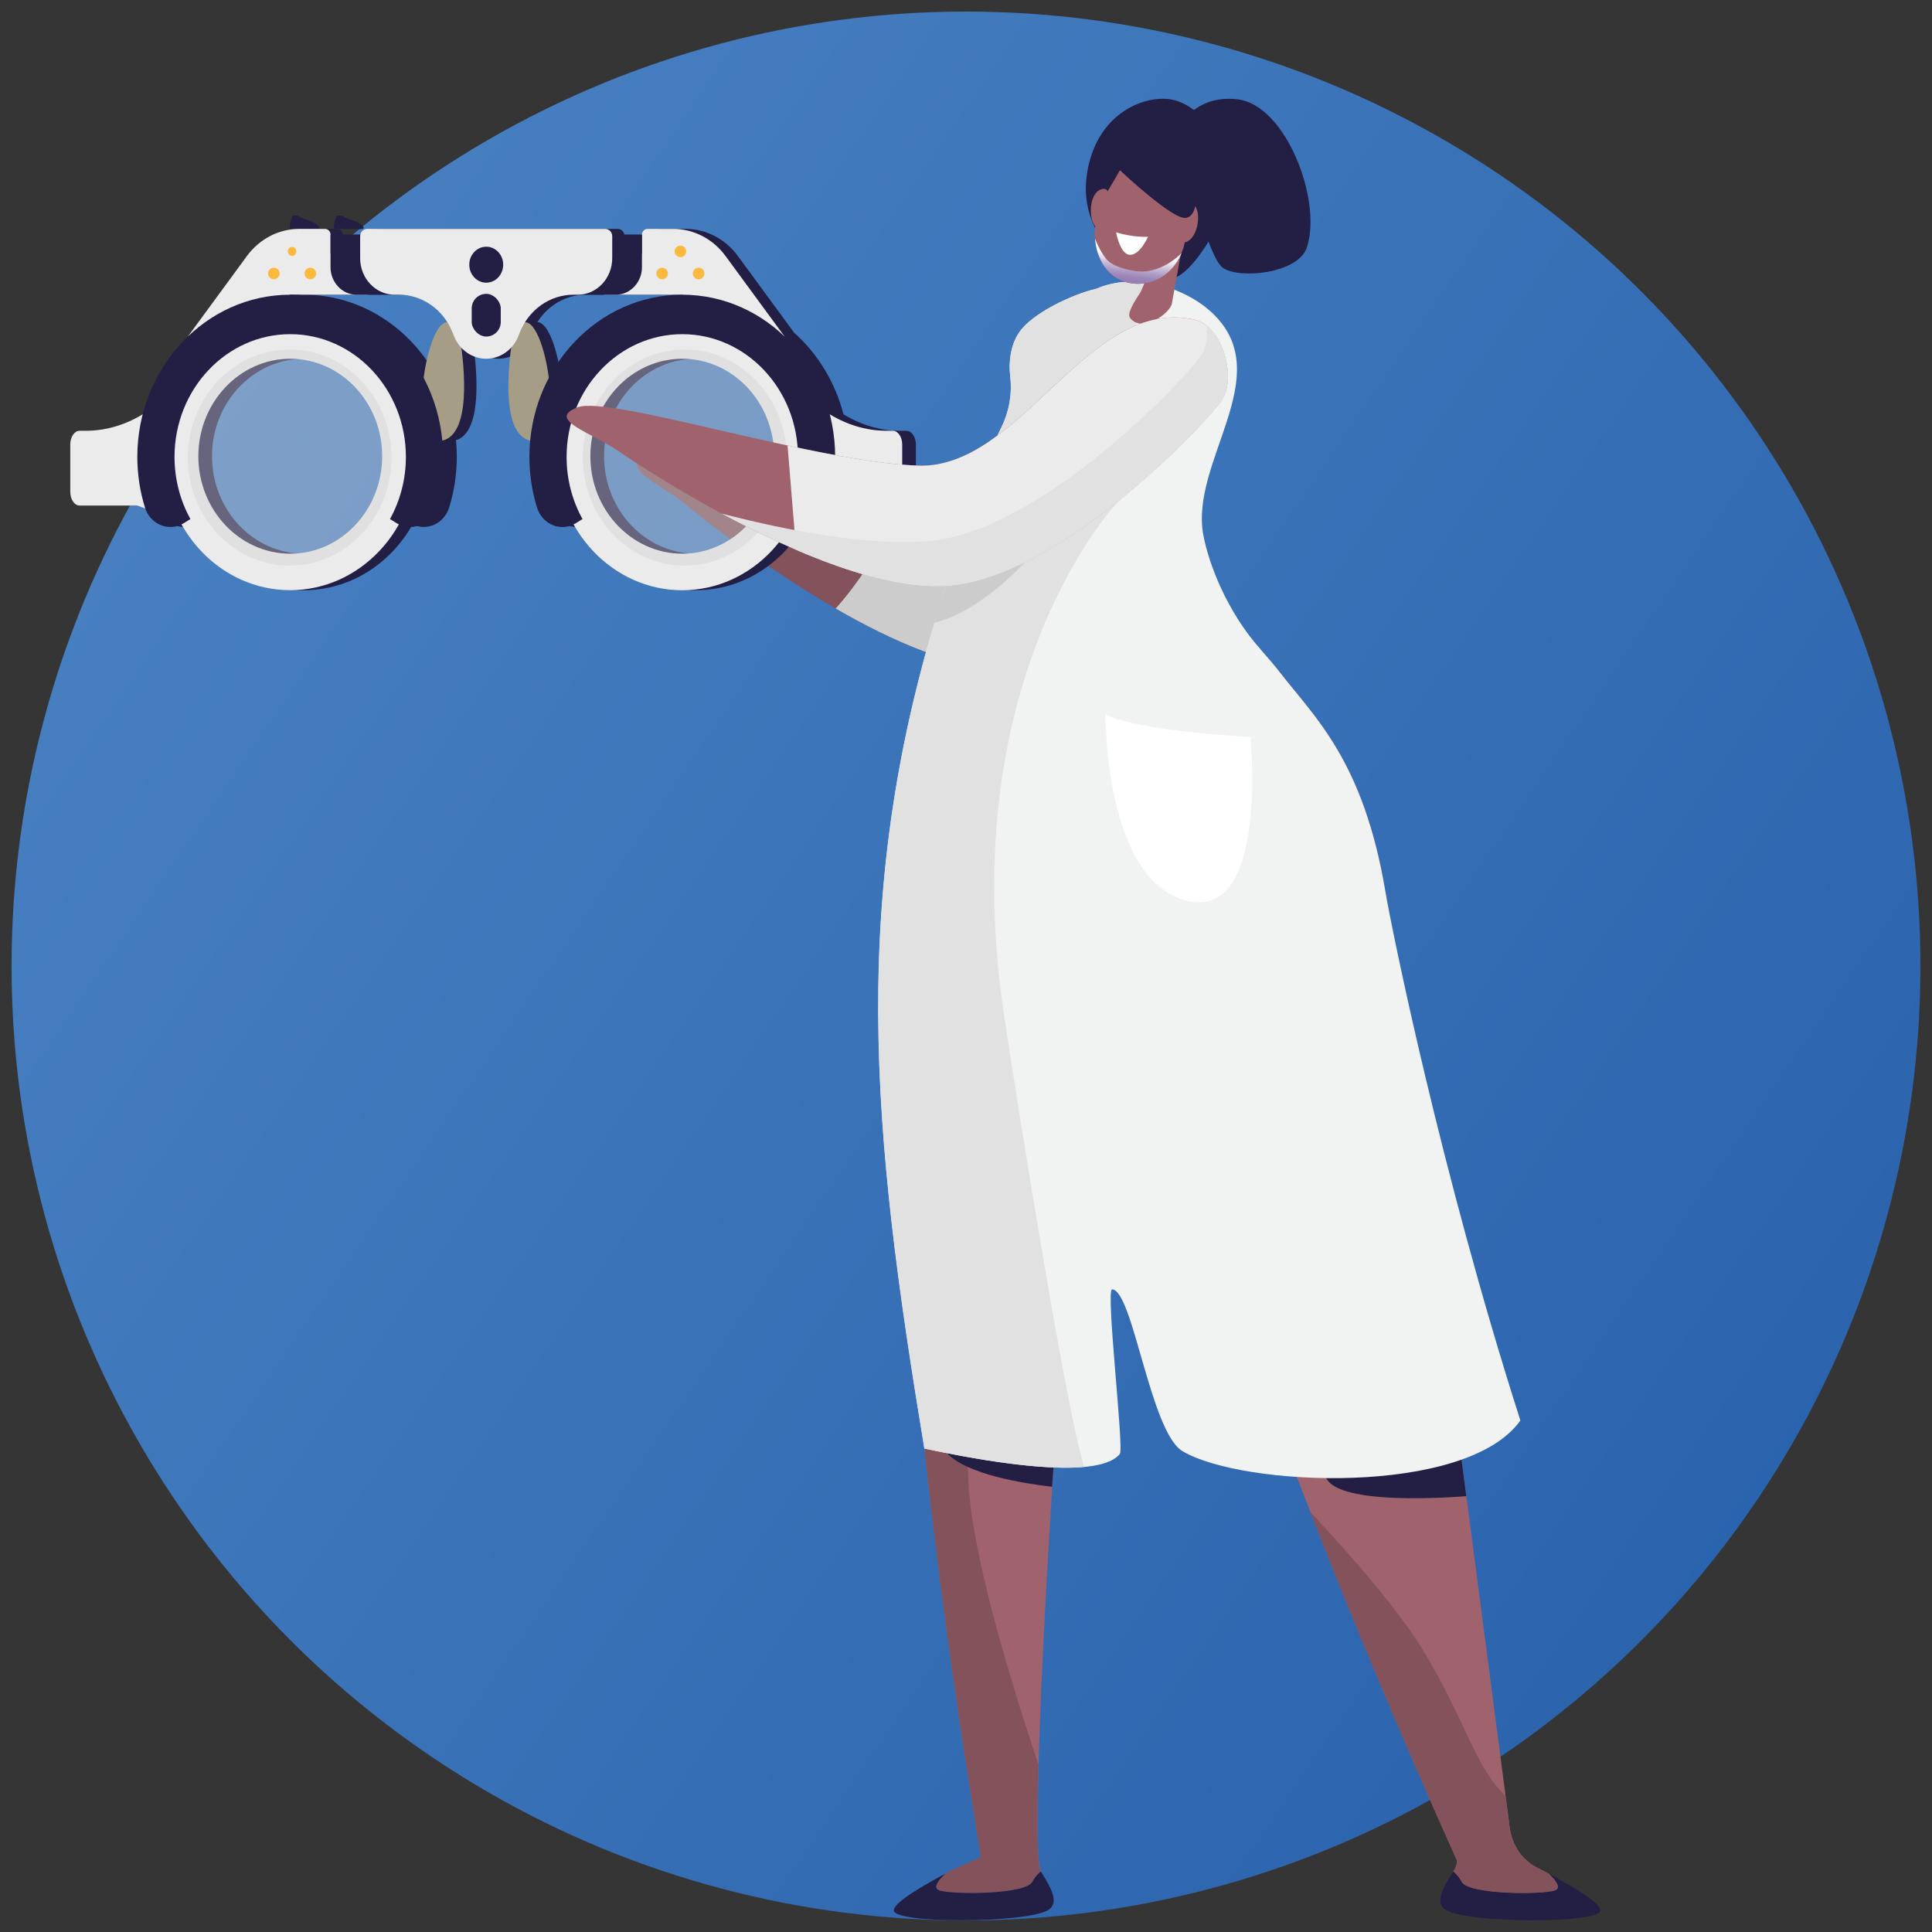 <?xml version="1.0" encoding="UTF-8" standalone="no"?>
<svg xmlns="http://www.w3.org/2000/svg" xmlns:xlink="http://www.w3.org/1999/xlink" height="334" version="1.1" viewBox="0 0 334 334" width="334">
      
  <rect x="0" y="0" width="334" height="334" fill="#333333" stroke="none"/>
      
  <title>Beneficios - Optica</title>
      
  <defs>
            
    <linearGradient id="linearGradient-1" x1="100%" x2="0%" y1="82.052%" y2="13.57%">
                  
      <stop offset="0%" stop-color="#2962AC"/>
                  
      <stop offset="100%" stop-color="#4A82C3"/>
              
    </linearGradient>
            
    <linearGradient id="linearGradient-2" x1="50.935%" x2="39.951%" y1="35.95%" y2="84.97%">
                  
      <stop offset="0%" stop-color="#FFFFFF"/>
                  
      <stop offset="9%" stop-color="#F1EEF5"/>
                  
      <stop offset="39%" stop-color="#CABED9"/>
                  
      <stop offset="65%" stop-color="#AD9BC5"/>
                  
      <stop offset="86%" stop-color="#9C86B9"/>
                  
      <stop offset="100%" stop-color="#967FB5"/>
              
    </linearGradient>
        
  </defs>
      
  <g fill="none" fill-rule="evenodd" id="Page-1" stroke="none" stroke-width="1">
            
    <g id="Characters-of-Benefits-v2" transform="translate(-496, -800)">
                  
      <g id="Beneficios---Optica" transform="translate(496, 800)">
                        
        <rect fill="#FFFFFF" height="334" id="Rectangle-Copy-8" opacity="0.01" width="334" x="0" y="0"/>
                        
        <circle cx="167" cy="167" fill="url(#linearGradient-1)" fill-rule="nonzero" id="Oval" r="165"/>
                        
        <path d="M205.29,57.42 C187.11,51.39 187.77,96.73 169.97,94.48 C152.17,92.23 117.89,77.45 112.17,79.04 C106.44,80.62 114.27,83.65 118.53,87.2 C122.79,90.75 154.15,115.67 173.8,115.65 C193.46,115.63 211.88,80.6 211.42,71.97 C211.17,67.19 209.78,58.91 205.29,57.42 Z" fill="#83525B" fill-rule="nonzero" id="Path"/>
                        
        <path d="M154.14,90.87 C159.98,92.56 165.49,93.92 169.97,94.48 C187.77,96.73 187.1,51.39 205.29,57.42 C209.78,58.91 211.17,67.18 211.42,71.97 C211.88,80.6 193.46,115.63 173.8,115.65 C165.18,115.65 154.32,110.88 144.47,105.2 C148.59,100.56 151.8,95.35 154.13,90.86 L154.14,90.87 Z" fill="#CDCCCC" fill-rule="nonzero" id="Path"/>
                        
        <path d="M267.73,323.9 C267.13,323.58 266.49,323.25 265.86,322.94 C263.23,321.65 261.39,319.03 261,315.98 C257.5,289.13 241.16,163.97 239.51,154.12 C235.72,131.51 227.26,123.97 221.25,116.21 C215.93,109.34 168.05,86.47 163.43,101.67 C141.56,168.92 169.88,320.29 169.54,321.03 C169.4,321.33 166.08,322.48 163.46,323.9 C162.29,324.98 161.15,326.38 162.42,326.81 C164.58,327.55 177.29,327.56 178.48,325.33 C178.88,324.58 179.39,323.99 179.95,323.53 C178.26,320.88 180.59,272.07 183.8,229.82 C186.95,188.49 186.25,146.8 189.89,147.26 C193.31,147.69 196.77,198.84 251.92,321.71 C251.87,322.3 251.67,322.89 251.26,323.53 C251.82,323.99 252.33,324.58 252.73,325.33 C253.92,327.56 266.62,327.55 268.79,326.81 C270.05,326.38 268.91,324.99 267.75,323.9 L267.73,323.9 Z" fill="#A0626C" fill-rule="nonzero" id="Path"/>
                        
        <path d="M253.5,258.66 C247.11,259.13 231.38,259.82 229.27,255.53 C227.27,251.46 243.55,247.03 251.71,245.09 C252.31,249.66 252.91,254.21 253.49,258.66 L253.5,258.66 Z" fill="#221E44" fill-rule="nonzero" id="Path"/>
                        
        <path d="M163.45,323.9 C166.06,322.48 169.39,321.33 169.53,321.03 C169.72,320.63 161.48,275.96 157.38,224.43 C162.06,233 167.09,244.63 167.39,255.44 C167.74,267.63 174.28,289.41 179.52,305.06 C179.23,315.58 179.32,322.57 179.93,323.53 C179.37,323.99 178.86,324.58 178.46,325.33 C177.27,327.56 164.57,327.55 162.4,326.81 C161.14,326.38 162.28,324.99 163.44,323.9 L163.45,323.9 Z" fill="#83525B" fill-rule="nonzero" id="Path"/>
                        
        <path d="M182.66,245.41 C182.39,249.3 182.14,253.18 181.89,257.03 C177.06,256.48 167.11,254.91 163.7,251.2 C160.16,247.35 175.54,245.87 182.66,245.41 L182.66,245.41 Z" fill="#221E44" fill-rule="nonzero" id="Path"/>
                        
        <path d="M239.5,154.12 C235.71,131.51 227.25,123.97 221.24,116.21 C217.49,111.37 210.37,104.39 206.1,98.62 C194.26,100.14 173.02,99.6 164.15,99.28 C163.91,100.05 163.67,100.85 163.42,101.68 C146.35,154.18 150.81,195.87 159.82,250.42 C161.42,250.7 189.05,257.1 193.6,251.34 C194.34,250.41 191.1,222.84 192.27,222.9 C195.87,223.1 198.88,247.55 204.41,250.86 C214.75,257.06 253.51,258.73 262.84,245.57 C249.01,202.38 240.56,160.4 239.5,154.12 L239.5,154.12 Z" fill="#F1F2F2" fill-rule="nonzero" id="Path"/>
                        
        <path d="M178.46,325.33 C177.27,327.56 164.57,327.55 162.4,326.81 C161.14,326.38 162.28,324.99 163.44,323.9 C159.52,326.04 154.67,328.79 154.51,330.22 C154.23,332.59 177.34,332.52 181.18,330.22 C183.19,329.02 181.78,326.44 179.93,323.53 C179.37,323.99 178.86,324.58 178.46,325.33 Z" fill="#221E44" fill-rule="nonzero" id="Path"/>
                        
        <path d="M252.71,325.33 C253.9,327.56 266.61,327.55 268.77,326.81 C270.03,326.38 268.89,324.99 267.73,323.9 C271.65,326.04 276.5,328.79 276.66,330.22 C276.94,332.59 253.83,332.52 249.99,330.22 C247.98,329.02 249.39,326.44 251.24,323.53 C251.8,323.99 252.31,324.58 252.71,325.33 Z" fill="#221E44" fill-rule="nonzero" id="Path"/>
                        
        <path d="M260.27,310.41 C260.55,312.57 260.8,314.44 261,315.99 C261.4,319.04 263.23,321.66 265.86,322.95 C266.49,323.26 267.13,323.59 267.73,323.91 C268.9,324.99 270.04,326.39 268.77,326.82 C266.61,327.56 253.9,327.57 252.71,325.34 C252.31,324.59 251.8,324 251.24,323.54 C251.65,322.9 251.85,322.3 251.9,321.72 C241.81,299.24 233.45,279.17 226.51,261.36 C234.37,269.79 242.25,278.96 246.31,285.78 C253.48,297.81 255.21,305.83 260.26,310.42 L260.27,310.41 Z" fill="#83525B" fill-rule="nonzero" id="Path"/>
                        
        <path d="M159.82,115.56 C160.83,110.63 162.02,105.98 163.42,101.68 C168.04,86.47 170.03,80.21 173.18,73.76 C174.48,71.09 175,68.07 174.65,65.09 C174.37,62.71 174.66,59.76 176.18,57.49 C178.4,54.17 185.41,50.85 189.58,49.91 C196.27,46.97 205.13,49.68 209.89,54.41 C220.71,65.16 205.63,79.89 208.04,92.56 C208.98,97.48 212.05,105.63 217.94,112.3 C202.73,114.68 180.58,117.1 159.8,115.55 L159.82,115.56 Z" fill="#F1F2F2" fill-rule="nonzero" id="Path"/>
                        
        <path d="M163.41,101.69 C163.41,101.69 163.41,101.69 163.41,101.68 C163.54,101.25 163.66,100.85 163.79,100.43 C163.91,100.05 164.03,99.65 164.14,99.28 L164.14,99.28 C168.25,85.8 170.19,79.86 173.17,73.76 C174.47,71.09 174.99,68.07 174.64,65.09 C174.36,62.71 174.65,59.76 176.17,57.49 C178.39,54.17 185.4,50.85 189.57,49.91 C192.33,48.7 195.46,48.46 198.52,48.92 C194.95,60.26 188.95,81.91 193.58,86.4 C193.58,86.4 164.69,116.05 173.57,175.43 C176.12,192.49 184.65,245.57 187.46,253.6 C177.8,254.51 161.03,250.64 159.79,250.43 C150.79,195.89 146.32,154.2 163.39,101.7 L163.41,101.69 Z" fill="#E2E1E1" fill-rule="nonzero" id="Path"/>
                        
        <path d="M161.36,107.72 C161.91,105.64 162.78,103.62 163.42,101.67 C163.95,99.93 164.44,98.33 164.9,96.81 L177.2,97.19 C177.2,97.19 169.45,105.84 161.36,107.71 L161.36,107.72 Z" fill="#CDCCCC" fill-rule="nonzero" id="Path"/>
                        
        <path d="M190.25,40.85 C190.25,40.85 185.93,35.69 188.59,27.11 C191.25,18.53 199.24,16.08 203.41,17.42 C209.23,19.29 215.83,28.85 211.45,37.26 C207.07,45.67 203.4,50.23 198.44,48.08 C193.47,45.93 190.26,40.85 190.26,40.85 L190.25,40.85 Z" fill="#221E44" fill-rule="nonzero" id="Path"/>
                        
        <path d="M204.47,42.07 L202.6,52.45 C202.29,54.16 197.49,57.68 195.37,54.97 C194.75,54.18 196.17,52.05 197.22,50.43 L200.84,41.95 L204.48,42.07 L204.47,42.07 Z" fill="#A0626C" fill-rule="nonzero" id="Path"/>
                        
        <path d="M198.69,46.98 C202.38,46.79 203.66,43.66 203.66,43.66 L200.33,43.16 L198.7,46.99 L198.69,46.98 Z" fill="#221E44" fill-rule="nonzero" id="Path"/>
                        
        <path d="M204.01,32.33 L204.92,38.42 C205.64,43.25 202.74,48.05 198.2,48.92 C194.01,49.72 189.96,47.17 189.32,41.55 C188.76,36.56 192.09,32.24 193.29,29.98 C196.04,24.82 202.46,25.4 203.99,32.33 L204.01,32.33 Z" fill="#A0626C" fill-rule="nonzero" id="Path"/>
                        
        <path d="M203.86,38.19 C204.05,37.68 204.16,37.16 204.24,36.62 C204.39,35.6 204.85,34.13 206.16,35.11 C208.07,36.54 206.96,41.92 204.53,41.93 C202.72,41.93 203.4,39.46 203.87,38.19 L203.86,38.19 Z" fill="#A0626C" fill-rule="nonzero" id="Path"/>
                        
        <path d="M191.78,36.34 C191.71,35.8 191.71,35.26 191.74,34.72 C191.8,33.69 191.67,32.15 190.19,32.8 C188.03,33.75 187.98,39.25 190.35,39.83 C192.11,40.26 191.97,37.69 191.78,36.34 Z" fill="#A0626C" fill-rule="nonzero" id="Path"/>
                        
        <path d="M198.47,40.92 C198.47,40.92 196.1,41.13 192.95,40.16 C192.95,40.16 193.38,42.74 194.53,43.72 C195.68,44.71 197.31,43.44 198.47,40.91 L198.47,40.92 Z" fill="#FFFFFF" fill-rule="nonzero" id="Path"/>
                        
        <path d="M197.69,46.94 C195.97,47 192.9,46.29 191.64,45.17 C190.52,44.19 189.52,41.81 189.31,41.28 C189.31,41.37 189.31,41.46 189.33,41.55 C189.96,47.17 194.02,49.72 198.21,48.92 C201.01,48.39 203.18,46.35 204.27,43.75 C201.93,46.1 199.25,46.89 197.7,46.94 L197.69,46.94 Z" fill="url(#linearGradient-2)" fill-rule="nonzero" id="Path"/>
                        
        <path d="M192.3,28.19 C192.3,28.19 200.52,36.14 204.07,37.51 C207.62,38.88 207.3,31.03 205.85,27.67 C204.4,24.31 185.49,19.23 192.3,28.19 Z" fill="#221E44" fill-rule="nonzero" id="Path"/>
                        
        <path d="M203.07,23.58 C203.07,23.58 205.39,16.25 213.87,17.16 C222.35,18.08 228.63,34.79 225.92,42.8 C224.39,47.34 214.15,48.29 211.38,46.28 C208.61,44.26 204.35,25.97 204.35,25.97 L203.07,23.59 L203.07,23.58 Z" fill="#221E44" fill-rule="nonzero" id="Path"/>
                        
        <path d="M216.16,127.39 C216.16,127.39 197.39,126.54 191.13,123.52 C191.13,123.52 190.85,152.09 205.12,155.71 C219.39,159.33 216.16,127.39 216.16,127.39 Z" fill="#FFFFFF" fill-rule="nonzero" id="Path"/>
                        
        <path d="M58.29,37.3 C59.2,37.11 59.63,37.65 59.56,37.58 C59.89,37.76 63.14,38.6 62.83,39.53 C62.77,39.71 59.06,39.58 57.8,39.53 C57.58,39.53 57.83,37.86 58.29,37.3 L58.29,37.3 Z" fill="#221E44" fill-rule="nonzero" id="Path"/>
                        
        <path d="M50.65,37.3 C51.56,37.11 51.99,37.65 51.92,37.58 C52.25,37.76 55.5,38.6 55.19,39.53 C55.13,39.71 51.42,39.58 50.16,39.53 C49.94,39.53 50.19,37.86 50.65,37.3 L50.65,37.3 Z" fill="#221E44" fill-rule="nonzero" id="Path"/>
                        
        <path d="M14.51,76.85 L14.51,85.04 C14.51,86.35 15.24,87.41 16.13,87.41 L26.11,87.41 C26.11,87.41 27.49,87.93 27.49,87.93 C28.43,90.61 31.33,91.83 33.75,90.65 C37.56,97.46 44.55,102.03 52.54,102.03 C60.53,102.03 67.52,97.46 71.33,90.65 C73.8,91.86 76.78,90.54 77.65,87.73 C78.52,84.92 78.97,81.97 78.97,78.98 C78.97,78.01 78.92,77.05 78.83,76.1 C83.36,74.72 82.47,64.5 81.9,60.1 C83.01,61.3 84.55,62.01 86.19,62.01 C87.83,62.01 89.37,61.3 90.48,60.1 C89.89,64.65 88.96,75.4 94.01,76.21 C93.93,77.12 93.88,78.05 93.88,78.98 C93.88,81.97 94.33,84.92 95.2,87.73 C96.07,90.54 99.05,91.85 101.52,90.65 C105.33,97.46 112.32,102.03 120.31,102.03 C128.3,102.03 135.29,97.46 139.1,90.65 C141.51,91.83 144.41,90.6 145.36,87.93 L146.74,87.41 L156.72,87.41 C157.62,87.41 158.34,86.35 158.34,85.04 L158.34,76.85 C158.34,75.54 157.61,74.48 156.72,74.48 L155.63,74.48 C152.26,74.48 148.93,73.51 145.82,71.63 C144.38,66.04 141.35,61.14 137.28,57.51 L127.57,44.27 C125.4,41.31 122.06,39.57 118.52,39.57 L114.06,39.57 C113.53,39.57 113.1,40.03 113.1,40.59 L113.1,40.57 L107.95,40.57 C107.83,40 107.35,39.57 106.78,39.57 L86.2,39.57 C86.2,39.57 65.62,39.57 65.62,39.57 C65.04,39.57 64.56,40 64.45,40.57 L59.3,40.57 C59.3,40.57 59.3,40.59 59.3,40.59 C59.3,40.02 58.87,39.57 58.34,39.57 L53.88,39.57 C50.34,39.57 47,41.3 44.83,44.27 L34.63,58.18 L35.06,58 C31.26,61.57 28.43,66.28 27.06,71.62 C23.95,73.5 20.62,74.47 17.25,74.47 L16.16,74.47 C15.26,74.47 14.54,75.53 14.54,76.84 L14.51,76.85 Z M104.43,78.87 C104.43,69.58 111.56,62.02 120.32,62.02 C129.08,62.02 136.21,69.58 136.21,78.87 C136.21,88.16 129.08,95.72 120.32,95.72 C111.56,95.72 104.43,88.16 104.43,78.87 L104.43,78.87 Z M92.89,55.71 C94.73,52.77 97.86,50.95 101.27,50.95 L102.02,50.95 C102.02,50.95 106.58,50.95 106.58,50.95 L108.6,50.95 C108.6,50.95 120.08,50.95 120.08,50.95 L120.08,50.95 C110.14,51.04 101.49,56.99 97.05,65.69 C96.45,60.62 94.76,55.64 92.89,55.71 Z M52.54,50.95 C52.46,50.95 52.37,50.95 52.29,50.95 L52.3,50.95 C52.3,50.95 52.54,50.95 52.54,50.95 L63.78,50.95 C63.78,50.95 65.8,50.95 65.8,50.95 L70.36,50.95 C70.36,50.95 71.11,50.95 71.11,50.95 C74.52,50.95 77.64,52.77 79.49,55.71 C77.71,55.64 76.09,60.15 75.42,64.97 C70.84,56.6 62.3,50.95 52.54,50.95 L52.54,50.95 Z M36.65,78.87 C36.65,69.58 43.78,62.02 52.54,62.02 C61.3,62.02 68.43,69.58 68.43,78.87 C68.43,88.16 61.3,95.72 52.54,95.72 C43.78,95.72 36.65,88.16 36.65,78.87 Z" fill="#221E44" fill-rule="nonzero" id="Shape"/>
                        
        <path d="M78.84,56.89 C79.26,57.56 79.52,58.33 79.63,59.12 C80.16,62.86 81.74,75.67 76.02,76.25 C69.71,76.89 74.43,49.82 78.84,56.89 Z" fill="#A69D87" fill-rule="nonzero" id="Path"/>
                        
        <path d="M32.48,58.18 L42.68,44.27 C44.85,41.31 48.19,39.57 51.73,39.57 L56.19,39.57 C56.72,39.57 57.15,40.03 57.15,40.59 L57.15,43.83 C57.15,43.83 63.67,50.95 63.67,50.95 L50.17,50.95 C50.17,50.95 32.48,58.18 32.48,58.18 L32.48,58.18 Z" fill="#EBEBEB" fill-rule="nonzero" id="Path"/>
                        
        <path d="M72,40.57 L72,50.95 L61.64,50.95 C59.16,50.95 57.14,48.81 57.14,46.18 L57.14,40.57 L71.99,40.57 L72,40.57 Z" fill="#221E44" fill-rule="nonzero" id="Path"/>
                        
        <path d="M25.62,71.03 L25.21,71.29 C21.95,73.39 18.42,74.47 14.86,74.47 L13.77,74.47 C12.87,74.47 12.15,75.53 12.15,76.84 L12.15,85.03 C12.15,86.34 12.88,87.4 13.77,87.4 L23.75,87.4 C23.75,87.4 31.81,90.41 31.81,90.41 L25.63,71.01 L25.62,71.03 Z" fill="#EBEBEB" fill-rule="nonzero" id="Path"/>
                        
        <path d="M28.34,78.87 C28.34,66.1 38.13,55.71 50.17,55.71 C62.21,55.71 72,66.1 72,78.87 C72,91.64 62.21,102.03 50.17,102.03 C38.13,102.03 28.34,91.64 28.34,78.87 Z M34.29,78.87 C34.29,88.16 41.42,95.72 50.18,95.72 C58.94,95.72 66.07,88.16 66.07,78.87 C66.07,69.58 58.94,62.02 50.18,62.02 C41.42,62.02 34.29,69.58 34.29,78.87 Z" fill="#EBEBEB" fill-rule="nonzero" id="Shape"/>
                        
        <path d="M31.8,90.43 L32.92,89.73 C31.12,86.49 30.17,82.77 30.17,78.99 C30.17,67.29 39.14,57.77 50.17,57.77 C61.2,57.77 70.17,67.29 70.17,78.99 C70.17,82.77 69.22,86.49 67.42,89.73 L68.54,90.43 C71.08,92.02 74.36,90.72 75.28,87.74 C76.15,84.93 76.6,81.98 76.6,78.99 C76.6,63.53 64.74,50.95 50.17,50.95 C35.6,50.95 23.74,63.53 23.74,78.99 C23.74,81.98 24.19,84.93 25.06,87.74 C25.98,90.71 29.26,92.01 31.8,90.43 L31.8,90.43 Z" fill="#221E44" fill-rule="nonzero" id="Path"/>
                        
        <path d="M49.75,43.46 C49.75,43.89 50.08,44.24 50.49,44.24 C50.9,44.24 51.23,43.89 51.23,43.46 C51.23,43.03 50.9,42.68 50.49,42.68 C50.08,42.68 49.75,43.03 49.75,43.46 Z" fill="#FBBA3D" fill-rule="nonzero" id="Path"/>
                        
        <ellipse cx="47.34" cy="47.28" fill="#FBBA3D" fill-rule="nonzero" id="Oval" rx="1" ry="1"/>
                        
        <ellipse cx="53.65" cy="47.28" fill="#FBBA3D" fill-rule="nonzero" id="Oval" rx="1" ry="1"/>
                        
        <path d="M89.28,56.89 C88.86,57.56 88.6,58.33 88.49,59.12 C87.96,62.86 86.38,75.67 92.1,76.25 C98.41,76.89 93.69,49.82 89.28,56.89 L89.28,56.89 Z" fill="#A69D87" fill-rule="nonzero" id="Path"/>
                        
        <path d="M135.64,58.18 L125.44,44.27 C123.27,41.31 119.93,39.57 116.39,39.57 L111.93,39.57 C111.4,39.57 110.97,40.03 110.97,40.59 L110.97,43.83 C110.97,43.83 104.45,50.95 104.45,50.95 L117.95,50.95 C117.95,50.95 135.64,58.18 135.64,58.18 L135.64,58.18 Z" fill="#EBEBEB" fill-rule="nonzero" id="Path"/>
                        
        <path d="M96.12,40.57 L96.12,50.95 C96.12,50.95 106.48,50.95 106.48,50.95 C108.96,50.95 110.98,48.81 110.98,46.18 L110.98,40.57 C110.98,40.57 96.13,40.57 96.13,40.57 L96.12,40.57 Z" fill="#221E44" fill-rule="nonzero" id="Path"/>
                        
        <path d="M63.48,39.57 L84.06,39.57 C84.06,39.57 104.64,39.57 104.64,39.57 C105.3,39.57 105.84,40.14 105.84,40.85 L105.84,44.63 C105.84,48.12 103.17,50.95 99.88,50.95 L99.13,50.95 C95.07,50.95 91.41,53.54 89.85,57.51 L89.62,58.09 C88.68,60.47 86.49,62.02 84.05,62.02 L84.05,62.02 C81.62,62.02 79.42,60.47 78.48,58.09 L78.25,57.51 C76.69,53.54 73.03,50.95 68.97,50.95 L68.22,50.95 C64.93,50.95 62.26,48.12 62.26,44.63 L62.26,40.85 C62.26,40.15 62.8,39.57 63.46,39.57 L63.48,39.57 Z" fill="#EBEBEB" fill-rule="nonzero" id="Path"/>
                        
        <path d="M142.5,71.03 L142.91,71.29 C146.17,73.39 149.7,74.47 153.26,74.47 L154.35,74.47 C155.25,74.47 155.97,75.53 155.97,76.84 L155.97,85.03 C155.97,86.34 155.24,87.4 154.35,87.4 L144.37,87.4 C144.37,87.4 136.31,90.41 136.31,90.41 L142.49,71.01 L142.5,71.03 Z" fill="#EBEBEB" fill-rule="nonzero" id="Path"/>
                        
        <path d="M117.95,102.04 C105.91,102.04 96.12,91.65 96.12,78.88 C96.12,66.11 105.91,55.72 117.95,55.72 C129.99,55.72 139.78,66.11 139.78,78.88 C139.78,91.65 129.99,102.04 117.95,102.04 Z M117.95,62.02 C109.19,62.02 102.06,69.58 102.06,78.87 C102.06,88.16 109.19,95.72 117.95,95.72 C126.71,95.72 133.84,88.16 133.84,78.87 C133.84,69.58 126.71,62.02 117.95,62.02 Z" fill="#EBEBEB" fill-rule="nonzero" id="Shape"/>
                        
        <path d="M136.32,90.43 L135.2,89.73 C137,86.49 137.95,82.77 137.95,78.99 C137.95,67.29 128.98,57.77 117.95,57.77 C106.92,57.77 97.95,67.29 97.95,78.99 C97.95,82.77 98.9,86.49 100.7,89.73 L99.58,90.43 C97.04,92.02 93.76,90.72 92.84,87.74 C91.97,84.93 91.52,81.98 91.52,78.99 C91.52,63.53 103.38,50.95 117.95,50.95 C132.52,50.95 144.38,63.53 144.38,78.99 C144.38,81.98 143.93,84.93 143.06,87.74 C142.14,90.71 138.86,92.01 136.32,90.43 Z" fill="#221E44" fill-rule="nonzero" id="Path"/>
                        
        <ellipse cx="117.63" cy="43.46" fill="#FBBA3D" fill-rule="nonzero" id="Oval" rx="1" ry="1"/>
                        
        <ellipse cx="120.78" cy="47.28" fill="#FBBA3D" fill-rule="nonzero" id="Oval" rx="1" ry="1"/>
                        
        <ellipse cx="114.47" cy="47.28" fill="#FBBA3D" fill-rule="nonzero" id="Oval" rx="1" ry="1"/>
                        
        <ellipse cx="84.06" cy="45.76" fill="#221E44" fill-rule="nonzero" id="Oval" rx="2.93" ry="3.11"/>
                        
        <rect fill="#221E44" fill-rule="nonzero" height="7.38" id="Rectangle" rx="2.51" transform="translate(84.06, 54.49) rotate(180) translate(-84.06, -54.49) " width="5.02" x="81.55" y="50.8"/>
                        
        <ellipse cx="50.08" cy="79.1" fill="#D0D1D2" fill-rule="nonzero" id="Oval" opacity="0.4" rx="17.6" ry="18.68"/>
                        
        <ellipse cx="118.37" cy="79.1" fill="#D0D1D2" fill-rule="nonzero" id="Oval" opacity="0.4" rx="17.6" ry="18.68"/>
                        
        <path d="M206.67,55.3 C188.06,50.96 176.64,81.11 158.72,80.5 C140.8,79.89 105.45,68.31 99.87,70.41 C94.29,72.51 102.34,74.81 106.88,77.96 C111.42,81.11 144.68,103.06 164.26,101.24 C183.84,99.42 208.6,73.08 211.22,69.18 C213.84,65.28 211.26,56.38 206.67,55.3 Z" fill="#A0626C" fill-rule="nonzero" id="Path"/>
                        
        <path d="M158.72,80.5 C176.64,81.11 188.06,50.96 206.67,55.3 C211.27,56.37 213.84,65.27 211.22,69.18 C208.6,73.08 183.84,99.42 164.26,101.24 C156.63,101.95 146.91,99.05 137.63,95.05 L136.15,77.01 C144.45,78.8 152.6,80.28 158.72,80.49 L158.72,80.5 Z" fill="#EBEBEB" fill-rule="nonzero" id="Path"/>
                        
        <path d="M160.68,93.53 C180.26,91.71 205.02,65.37 207.64,61.47 C208.52,60.16 208.81,58.28 208.64,56.32 C211.93,59.01 213.43,65.88 211.22,69.19 C208.6,73.09 183.84,99.43 164.26,101.25 C152.93,102.3 137.02,95.4 124.75,88.78 C136.79,91.92 150.8,94.45 160.69,93.53 L160.68,93.53 Z" fill="#E2E1E1" fill-rule="nonzero" id="Path"/>
                    
      </g>
              
    </g>
        
  </g>
  
</svg>
